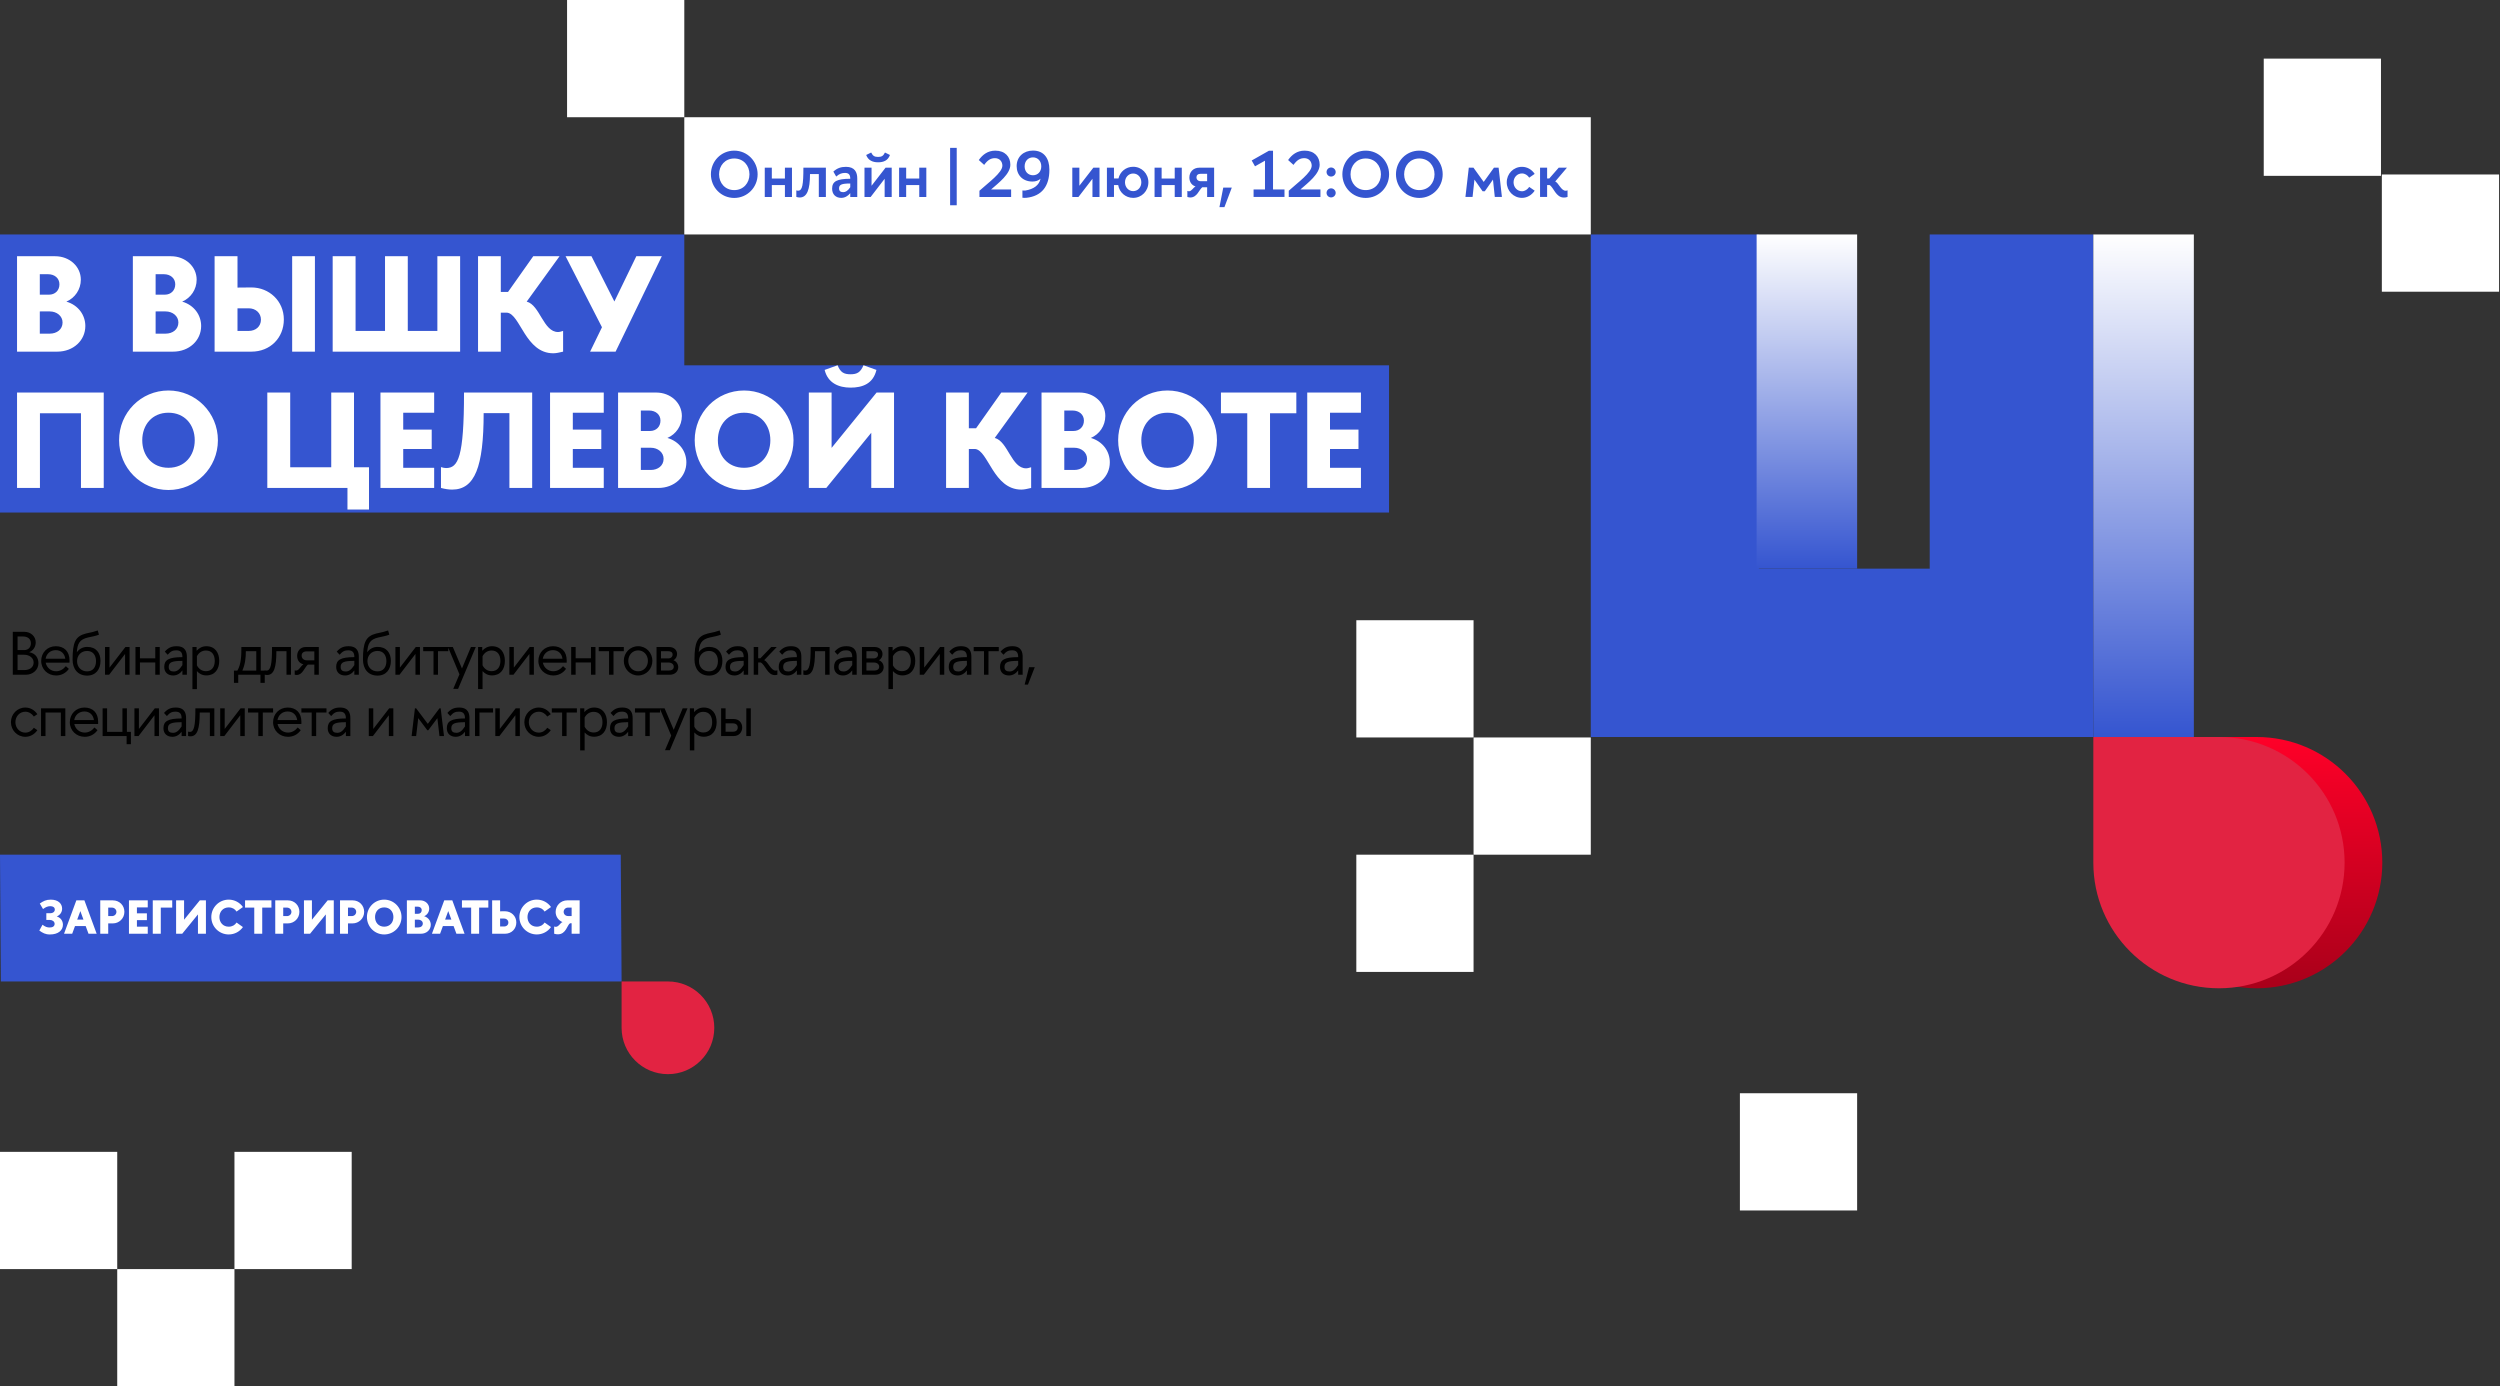 <svg fill="none" height="1017" viewBox="0 0 1834 1017" width="1834" xmlns="http://www.w3.org/2000/svg" xmlns:xlink="http://www.w3.org/1999/xlink"><rect x="0" y="0" width="1834" height="1017" fill="#333333" stroke="none"/><linearGradient id="a" gradientUnits="userSpaceOnUse" x1="1655.48" x2="1655.48" y1="540.667" y2="725"><stop offset="0" stop-color="#ff0028"/><stop offset="1" stop-color="#a9001a"/></linearGradient><linearGradient id="b"><stop offset="0" stop-color="#fff"/><stop offset="1" stop-color="#3555d0"/></linearGradient><linearGradient id="c" gradientUnits="userSpaceOnUse" x1="1572.53" x2="1572.53" xlink:href="#b" y1="172" y2="540.667"/><linearGradient id="d" gradientUnits="userSpaceOnUse" x1="1325.53" x2="1325.53" xlink:href="#b" y1="172" y2="417.163"/><path d="m1747.65 632.833c0-50.902-41.27-92.166-92.17-92.166h-92.16v92.166c0 50.903 41.26 92.167 92.16 92.167 50.91 0 92.17-41.264 92.17-92.167z" fill="url(#a)"/><path d="m1535.67 540.666h-368.67v-368.666h123.29v245.163h125.35v-245.163h120.03z" fill="#3555d0"/><path d="m1535.67 172h73.733v368.667h-73.733z" fill="url(#c)"/><path d="m1288.66 172h73.733v245.163h-73.733z" fill="url(#d)"/><path d="m1720 632.833c0-50.902-41.26-92.166-92.17-92.166h-92.16v92.166c0 50.903 41.26 92.167 92.16 92.167 50.91 0 92.17-41.264 92.17-92.167z" fill="#e22342"/><path d="m0 268h1019v108h-1019z" fill="#3555d0"/><path d="m0 172h502v103h-502z" fill="#3555d0"/><path d="m12.5 187.969h27.9c10.8 0 18.9 7.7 18.9 17.2 0 7.2-4.3 13.4-10.6 16.1 8.8 2.6 13.9 9.9 13.9 17.9 0 10.6-8.8 18.8-20.6 18.8h-29.5zm16.7 13.2v15h6.8c4.4 0 7.6-3.1 7.6-7.6s-3.6-7.4-8.3-7.4zm0 27.3v16.3h7.3c5.2 0 9.4-3.1 9.4-8.2 0-4.7-4.2-8.1-9.4-8.1zm68.261-40.5h27.9c10.8 0 18.9 7.7 18.9 17.2 0 7.2-4.3 13.4-10.6 16.1 8.8 2.6 13.9 9.9 13.9 17.9 0 10.6-8.8 18.8-20.6 18.8h-29.5zm16.7 13.2v15h6.8c4.4 0 7.6-3.1 7.6-7.6s-3.6-7.4-8.3-7.4zm0 27.3v16.3h7.3c5.2 0 9.4-3.1 9.4-8.2 0-4.7-4.2-8.1-9.4-8.1zm94.061 5.9c0 13.5-10 23.6-23.8 23.6h-27v-70h16.8v23l10.2-.1c13 0 23.8 9.9 23.8 23.5zm6.1 23.6v-70h16.7v70zm-22.9-23.5c0-4.7-3.7-8.3-9-8.3h-8.2v16.6h8.2c5.2 0 9-3.3 9-8.3zm146.121-46.5v70h-93.5v-70h16.8v54.8h21.6v-54.8h16.7v54.8h21.7v-54.8zm13.143 0h16.7v26.2h5.3l18.5-26.2h19.3l-24.1 33.3c9.7 2.5 12.2 22.3 23 22.3 1.1 0 2.3-.4 3.7-.8v15.2c-2.6.6-5 1.2-7.2 1.2-20.5 0-24.2-28.8-33.9-29.8h-4.6v28.6h-16.7zm64.217 0h19l16.8 33.2 16.1-33.2h18.7l-33.9 70h-18.7l8.7-17.9zm-402.403 100h63.6v70h-16.7v-54.8h-30.1v54.8h-16.8zm74.86 35c0-20.2 16-36.5 36.2-36.5 20.1 0 36.3 16.3 36.3 36.5s-16.2 36.5-36.3 36.5c-20.2 0-36.2-16.3-36.2-36.5zm17 0c0 11.3 7.3 20.2 19.2 20.2 12 0 19.3-8.9 19.3-20.2s-7.3-20.2-19.3-20.2c-11.9 0-19.2 8.9-19.2 20.2zm150.534 35h-58.8v-70h16.8v54.8h30.1v-54.8h16.7v54.8h11v31h-15.8zm63.608-14.8v14.8h-39.4v-70h39.4v14.8h-22.7v12.4h20.9v14.2h-20.9v13.8zm71.902-55.2v70h-16.7v-54.9h-18.9c0 39.5-6.5 56.1-23.1 56.1-2.6 0-5.1-.4-8.2-1.2v-15.3c1.5.4 2.4.7 3.7.7 8.9 0 13.2-7.8 13.2-55.4zm52.512 55.2v14.8h-39.4v-70h39.4v14.8h-22.7v12.4h20.9v14.2h-20.9v13.8zm10.502-55.2h27.9c10.8 0 18.9 7.7 18.9 17.2 0 7.2-4.3 13.4-10.6 16.1 8.8 2.6 13.9 9.9 13.9 17.9 0 10.6-8.8 18.8-20.6 18.8h-29.5zm16.7 13.2v15h6.8c4.4 0 7.6-3.1 7.6-7.6s-3.6-7.4-8.3-7.4zm0 27.3v16.3h7.3c5.2 0 9.4-3.1 9.4-8.2 0-4.7-4.2-8.1-9.4-8.1zm39.508-5.5c0-20.2 16-36.5 36.2-36.5 20.1 0 36.3 16.3 36.3 36.5s-16.2 36.5-36.3 36.5c-20.2 0-36.2-16.3-36.2-36.5zm17 0c0 11.3 7.3 20.2 19.2 20.2 12 0 19.3-8.9 19.3-20.2s-7.3-20.2-19.3-20.2c-11.9 0-19.2 8.9-19.2 20.2zm78.333-51.6 9.5-3.4c2.1 5.2 4.6 6.6 9.5 6.6 4.8 0 7.3-1.4 9.5-6.6l9.5 3.4c-2.4 10.2-10.3 13-19 13s-16.7-3.4-19-13zm-11.6 16.6h16.7v40.6l33-40.6h12.8v70h-16.7v-40.5l-33 40.5h-12.8zm100.686 0h16.7v26.2h5.3l18.5-26.2h19.3l-24.1 33.3c9.7 2.5 12.2 22.3 23 22.3 1.1 0 2.3-.4 3.7-.8v15.2c-2.6.6-5 1.2-7.2 1.2-20.5 0-24.2-28.8-33.9-29.8h-4.6v28.6h-16.7zm70.018 0h27.9c10.8 0 18.9 7.7 18.9 17.2 0 7.2-4.3 13.4-10.6 16.1 8.8 2.6 13.9 9.9 13.9 17.9 0 10.6-8.8 18.8-20.6 18.8h-29.5zm16.7 13.2v15h6.8c4.4 0 7.6-3.1 7.6-7.6s-3.6-7.4-8.3-7.4zm0 27.3v16.3h7.3c5.2 0 9.4-3.1 9.4-8.2 0-4.7-4.2-8.1-9.4-8.1zm39.507-5.5c0-20.2 16-36.5 36.2-36.5 20.1 0 36.3 16.3 36.3 36.5s-16.2 36.5-36.3 36.5c-20.2 0-36.2-16.3-36.2-36.5zm17 0c0 11.3 7.3 20.2 19.2 20.2 12 0 19.3-8.9 19.3-20.2s-7.3-20.2-19.3-20.2c-11.9 0-19.2 8.9-19.2 20.2zm113.716-35v15.2h-19.3v54.8h-16.7v-54.8h-19.3v-15.2zm47.398 55.2v14.8h-39.4v-70h39.4v14.8h-22.7v12.4h20.9v14.2h-20.9v13.8z" fill="#fff"/><path d="m12.885 466.92v9.99h4.77c3.105 0 4.995-1.98 4.995-4.995 0-3.285-2.385-4.995-5.85-4.995zm0 24.66h4.86c3.825 0 6.93-1.89 6.93-5.58 0-3.285-3.015-5.67-6.93-5.67h-4.86zm5.985 3.42h-9.495v-31.5h8.46c4.77 0 8.37 3.375 8.37 7.74 0 3.33-1.89 6.12-4.77 7.2 5.04.945 6.75 4.59 6.75 8.1 0 4.86-4.095 8.46-9.315 8.46zm11.349-10.17c0-6.12 4.59-10.755 10.71-10.755 6.03 0 10.08 3.645 10.08 10.53 0 .495-.045 1.035-.045 1.53h-17.46c.81 3.78 3.87 6.3 7.695 6.3 2.835 0 5.265-1.44 7.11-3.735l2.205 1.98c-2.25 3.195-5.58 4.86-9.36 4.86-6.12 0-10.935-4.59-10.935-10.71zm10.71-7.875c-3.915 0-6.84 2.565-7.47 6.3h14.445c-.495-3.78-3.15-6.3-6.975-6.3zm22.984 18.675c-6.93 0-10.665-4.995-10.665-11.745 0-12.6 2.025-17.145 9.72-19.125.72-.18 1.44-.315 2.025-.45 2.16-.45 3.96-.81 6.705-1.8l.9 3.105c-2.43.945-4.77 1.305-6.66 1.755-.36.09-.81.135-1.125.225-6.795 1.485-7.965 4.86-8.46 10.89 1.8-2.43 4.41-3.915 7.65-3.915 6.48 0 9.72 4.365 9.72 10.26 0 6.255-3.465 10.8-9.81 10.8zm6.525-10.62c0-4.32-2.25-7.47-6.525-7.47-4.32 0-7.38 3.15-7.38 7.47 0 4.41 3.06 7.515 7.38 7.515 4.275 0 6.525-3.105 6.525-7.515zm6.611-10.35h3.285v15.12l11.655-15.12h3.06v20.34h-3.285v-15.255l-11.7 15.255h-3.015zm25.611 20.34h-3.285v-20.34h3.285v8.28h11.25v-8.28h3.285v20.34h-3.285v-9h-11.25zm24.4.54c-3.96 0-6.57-2.34-6.57-6.255 0-5.13 3.15-7.2 13.32-7.2v-.135c0-3.42-1.44-4.86-4.5-4.86-2.475 0-4.095.63-6.3 3.24l-2.115-2.295c2.565-2.88 4.95-3.96 8.64-3.96 6.75 0 7.56 4.545 7.56 7.83v13.095h-3.285v-3.15c-1.71 2.34-4.095 3.69-6.75 3.69zm.45-2.925c2.205 0 4.05-1.215 6.3-4.68v-3.105c-7.785 0-10.035 1.08-10.035 4.455 0 2.43 1.395 3.33 3.735 3.33zm23.875 2.88c-2.925 0-5.22-1.215-6.93-3.15v13.185h-3.285v-30.87h3.06v2.745c1.8-2.025 4.23-3.33 7.155-3.33 6.255 0 9.45 4.635 9.45 10.755s-3.195 10.665-9.45 10.665zm6.165-10.665c0-4.455-2.115-7.605-6.48-7.605-3.015 0-5.31 1.71-6.615 4.185v6.705c1.305 2.52 3.6 4.275 6.615 4.275 4.365 0 6.48-3.195 6.48-7.56zm17.226 10.17v5.94h-3.15v-9h2.52c2.925-4.77 2.925-11.925 2.925-17.28h14.22v17.28h2.925v9h-3.15v-5.94zm13.23-3.06v-14.22h-7.65c0 4.86-.54 9.72-2.565 14.22zm6.194 3.015v-3.24c.405.18.99.225 1.35.225 3.15 0 4.005-4.815 4.005-17.28h13.905v20.34h-3.285v-17.28h-7.425c0 11.745-1.665 17.46-6.795 17.46-.585 0-1.17-.09-1.755-.225zm23.799-13.86c0-3.24 2.16-6.435 6.21-6.435h9.675v20.34h-3.285v-7.425h-4.77c-2.7 2.43-3.825 7.605-8.28 7.605-.405 0-.855-.09-1.35-.18v-3.285c.36.18.675.225.99.225 2.16 0 3.24-3.15 5.4-4.59-3.555-.9-4.59-3.69-4.59-6.255zm7.11-3.24c-2.61 0-3.825 1.26-3.825 3.105s1.305 3.465 3.87 3.465h5.445v-6.57zm28.086 17.685c-3.96 0-6.57-2.34-6.57-6.255 0-5.13 3.15-7.2 13.32-7.2v-.135c0-3.42-1.44-4.86-4.5-4.86-2.475 0-4.095.63-6.3 3.24l-2.115-2.295c2.565-2.88 4.95-3.96 8.64-3.96 6.75 0 7.56 4.545 7.56 7.83v13.095h-3.285v-3.15c-1.71 2.34-4.095 3.69-6.75 3.69zm.45-2.925c2.205 0 4.05-1.215 6.3-4.68v-3.105c-7.785 0-10.035 1.08-10.035 4.455 0 2.43 1.395 3.33 3.735 3.33zm23.291 3.015c-6.93 0-10.665-4.995-10.665-11.745 0-12.6 2.025-17.145 9.72-19.125.72-.18 1.44-.315 2.025-.45 2.16-.45 3.96-.81 6.705-1.8l.9 3.105c-2.43.945-4.77 1.305-6.66 1.755-.36.09-.81.135-1.125.225-6.795 1.485-7.965 4.86-8.46 10.89 1.8-2.43 4.41-3.915 7.65-3.915 6.48 0 9.72 4.365 9.72 10.26 0 6.255-3.465 10.8-9.81 10.8zm6.525-10.62c0-4.32-2.25-7.47-6.525-7.47-4.32 0-7.38 3.15-7.38 7.47 0 4.41 3.06 7.515 7.38 7.515 4.275 0 6.525-3.105 6.525-7.515zm6.61-10.35h3.285v15.12l11.655-15.12h3.06v20.34h-3.285v-15.255l-11.7 15.255h-3.015zm31.236 20.34h-3.285v-17.28h-7.56v-3.06h18.405v3.06h-7.56zm11.204 10.35 4.545-10.665-8.415-20.025h3.555l6.705 15.75 6.57-15.75h3.555l-12.96 30.69zm28.425-9.855c-2.925 0-5.22-1.215-6.93-3.15v13.185h-3.285v-30.87h3.06v2.745c1.8-2.025 4.23-3.33 7.155-3.33 6.255 0 9.45 4.635 9.45 10.755s-3.195 10.665-9.45 10.665zm6.165-10.665c0-4.455-2.115-7.605-6.48-7.605-3.015 0-5.31 1.71-6.615 4.185v6.705c1.305 2.52 3.6 4.275 6.615 4.275 4.365 0 6.48-3.195 6.48-7.56zm6.561-10.17h3.285v15.12l11.655-15.12h3.06v20.34h-3.285v-15.255l-11.7 15.255h-3.015zm21.291 10.17c0-6.12 4.59-10.755 10.71-10.755 6.03 0 10.08 3.645 10.08 10.53 0 .495-.045 1.035-.045 1.53h-17.46c.81 3.78 3.87 6.3 7.695 6.3 2.835 0 5.265-1.44 7.11-3.735l2.205 1.98c-2.25 3.195-5.58 4.86-9.36 4.86-6.12 0-10.935-4.59-10.935-10.71zm10.71-7.875c-3.915 0-6.84 2.565-7.47 6.3h14.445c-.495-3.78-3.15-6.3-6.975-6.3zm16.639 18.045h-3.285v-20.34h3.285v8.28h11.25v-8.28h3.285v20.34h-3.285v-9h-11.25zm27.775 0h-3.285v-17.28h-7.56v-3.06h18.405v3.06h-7.56zm18.077-17.865c-4.185 0-7.245 3.465-7.245 7.695 0 4.185 3.06 7.65 7.245 7.65 4.23 0 7.155-3.465 7.155-7.65 0-4.23-2.925-7.695-7.155-7.695zm-10.53 7.695c0-5.94 4.59-10.755 10.53-10.755s10.44 4.815 10.44 10.755c0 5.895-4.5 10.71-10.44 10.71s-10.53-4.815-10.53-10.71zm24.015 10.17v-20.34h9.36c3.465 0 5.715 2.295 5.715 5.13 0 1.8-.855 3.6-2.7 4.59 2.205.72 3.555 2.835 3.555 5.13 0 2.97-2.43 5.49-6.12 5.49zm3.285-8.955v5.895h5.535c2.34 0 3.825-.945 3.825-2.79s-1.575-3.105-3.915-3.105zm0-8.325v5.31h5.22c1.98 0 3.285-1.125 3.285-2.835s-1.305-2.475-3.285-2.475zm35.226 17.91c-6.93 0-10.665-4.995-10.665-11.745 0-12.6 2.025-17.145 9.72-19.125.72-.18 1.44-.315 2.025-.45 2.16-.45 3.96-.81 6.705-1.8l.9 3.105c-2.43.945-4.77 1.305-6.66 1.755-.36.09-.81.135-1.125.225-6.795 1.485-7.965 4.86-8.46 10.89 1.8-2.43 4.41-3.915 7.65-3.915 6.48 0 9.72 4.365 9.72 10.26 0 6.255-3.465 10.8-9.81 10.8zm6.525-10.62c0-4.32-2.25-7.47-6.525-7.47-4.32 0-7.38 3.15-7.38 7.47 0 4.41 3.06 7.515 7.38 7.515 4.275 0 6.525-3.105 6.525-7.515zm12.145 10.53c-3.96 0-6.57-2.34-6.57-6.255 0-5.13 3.15-7.2 13.32-7.2v-.135c0-3.42-1.44-4.86-4.5-4.86-2.475 0-4.095.63-6.3 3.24l-2.115-2.295c2.565-2.88 4.95-3.96 8.64-3.96 6.75 0 7.56 4.545 7.56 7.83v13.095h-3.285v-3.15c-1.71 2.34-4.095 3.69-6.75 3.69zm.45-2.925c2.205 0 4.05-1.215 6.3-4.68v-3.105c-7.785 0-10.035 1.08-10.035 4.455 0 2.43 1.395 3.33 3.735 3.33zm13.661 2.385v-20.34h3.285v8.28h1.62l7.965-8.28h4.05l-9.225 9.63c2.925 1.215 4.905 7.695 8.415 7.695.405 0 .81-.09 1.26-.27v3.285c-.675.18-1.305.27-1.845.27-5.445 0-6.93-7.38-10.35-9.27h-1.89v9zm24.916.54c-3.96 0-6.57-2.34-6.57-6.255 0-5.13 3.15-7.2 13.32-7.2v-.135c0-3.42-1.44-4.86-4.5-4.86-2.475 0-4.095.63-6.3 3.24l-2.115-2.295c2.565-2.88 4.95-3.96 8.64-3.96 6.75 0 7.56 4.545 7.56 7.83v13.095h-3.285v-3.15c-1.71 2.34-4.095 3.69-6.75 3.69zm.45-2.925c2.205 0 4.05-1.215 6.3-4.68v-3.105c-7.785 0-10.035 1.08-10.035 4.455 0 2.43 1.395 3.33 3.735 3.33zm11.051 2.34v-3.24c.405.18.99.225 1.35.225 3.15 0 4.005-4.815 4.005-17.28h13.905v20.34h-3.285v-17.28h-7.425c0 11.745-1.665 17.46-6.795 17.46-.585 0-1.17-.09-1.755-.225zm29.108.585c-3.96 0-6.57-2.34-6.57-6.255 0-5.13 3.15-7.2 13.32-7.2v-.135c0-3.42-1.44-4.86-4.5-4.86-2.475 0-4.095.63-6.3 3.24l-2.115-2.295c2.565-2.88 4.95-3.96 8.64-3.96 6.75 0 7.56 4.545 7.56 7.83v13.095h-3.285v-3.15c-1.71 2.34-4.095 3.69-6.75 3.69zm.45-2.925c2.205 0 4.05-1.215 6.3-4.68v-3.105c-7.785 0-10.035 1.08-10.035 4.455 0 2.43 1.395 3.33 3.735 3.33zm13.436 2.385v-20.34h9.36c3.465 0 5.715 2.295 5.715 5.13 0 1.8-.855 3.6-2.7 4.59 2.205.72 3.555 2.835 3.555 5.13 0 2.97-2.43 5.49-6.12 5.49zm3.285-8.955v5.895h5.535c2.34 0 3.825-.945 3.825-2.79s-1.575-3.105-3.915-3.105zm0-8.325v5.31h5.22c1.98 0 3.285-1.125 3.285-2.835s-1.305-2.475-3.285-2.475zm26.361 17.775c-2.925 0-5.22-1.215-6.93-3.15v13.185h-3.285v-30.87h3.06v2.745c1.8-2.025 4.23-3.33 7.155-3.33 6.255 0 9.45 4.635 9.45 10.755s-3.195 10.665-9.45 10.665zm6.165-10.665c0-4.455-2.115-7.605-6.48-7.605-3.015 0-5.31 1.71-6.615 4.185v6.705c1.305 2.52 3.6 4.275 6.615 4.275 4.365 0 6.48-3.195 6.48-7.56zm6.561-10.17h3.285v15.12l11.655-15.12h3.06v20.34h-3.285v-15.255l-11.7 15.255h-3.015zm27.861 20.88c-3.96 0-6.57-2.34-6.57-6.255 0-5.13 3.15-7.2 13.32-7.2v-.135c0-3.42-1.44-4.86-4.5-4.86-2.475 0-4.095.63-6.3 3.24l-2.115-2.295c2.565-2.88 4.95-3.96 8.64-3.96 6.75 0 7.56 4.545 7.56 7.83v13.095h-3.285v-3.15c-1.71 2.34-4.095 3.69-6.75 3.69zm.45-2.925c2.205 0 4.05-1.215 6.3-4.68v-3.105c-7.785 0-10.035 1.08-10.035 4.455 0 2.43 1.395 3.33 3.735 3.33zm22.131 2.385h-3.285v-17.28h-7.56v-3.06h18.405v3.06h-7.56zm15.039.54c-3.96 0-6.57-2.34-6.57-6.255 0-5.13 3.15-7.2 13.32-7.2v-.135c0-3.42-1.44-4.86-4.5-4.86-2.475 0-4.095.63-6.3 3.24l-2.115-2.295c2.565-2.88 4.95-3.96 8.64-3.96 6.75 0 7.56 4.545 7.56 7.83v13.095h-3.285v-3.15c-1.71 2.34-4.095 3.69-6.75 3.69zm.45-2.925c2.205 0 4.05-1.215 6.3-4.68v-3.105c-7.785 0-10.035 1.08-10.035 4.455 0 2.43 1.395 3.33 3.735 3.33zm11.051 9.63 3.24-12.78h4.185l-4.995 12.78zm-726.841 31.68 2.565 1.755c-2.025 2.97-5.175 4.86-8.82 4.86-5.94 0-10.575-4.815-10.575-10.71 0-5.94 4.635-10.755 10.575-10.755 3.645 0 6.795 1.89 8.82 4.86l-2.565 1.755c-1.44-2.115-3.69-3.555-6.255-3.555-4.23 0-7.29 3.465-7.29 7.695 0 4.185 3.06 7.65 7.29 7.65 2.565 0 4.815-1.44 6.255-3.555zm8.542 6.075h-3.285v-20.34h17.82v20.34h-3.285v-17.28h-11.25zm17.83-10.17c0-6.12 4.59-10.755 10.71-10.755 6.03 0 10.08 3.645 10.08 10.53 0 .495-.045 1.035-.045 1.53h-17.46c.81 3.78 3.87 6.3 7.695 6.3 2.835 0 5.265-1.44 7.11-3.735l2.205 1.98c-2.25 3.195-5.58 4.86-9.36 4.86-6.12 0-10.935-4.59-10.935-10.71zm10.71-7.875c-3.915 0-6.84 2.565-7.47 6.3h14.445c-.495-3.78-3.15-6.3-6.975-6.3zm13.354-2.295h3.285v17.28h11.25v-17.28h3.285v17.28h2.925v9h-3.15v-5.94h-17.595zm23.337 0h3.285v15.12l11.655-15.12h3.06v20.34h-3.285v-15.255l-11.7 15.255h-3.015zm27.861 20.88c-3.96 0-6.57-2.34-6.57-6.255 0-5.13 3.15-7.2 13.32-7.2v-.135c0-3.42-1.44-4.86-4.5-4.86-2.475 0-4.095.63-6.3 3.24l-2.115-2.295c2.565-2.88 4.95-3.96 8.64-3.96 6.75 0 7.56 4.545 7.56 7.83v13.095h-3.285v-3.15c-1.71 2.34-4.095 3.69-6.75 3.69zm.45-2.925c2.205 0 4.05-1.215 6.3-4.68v-3.105c-7.785 0-10.035 1.08-10.035 4.455 0 2.43 1.395 3.33 3.735 3.33zm11.05 2.34v-3.24c.405.18.99.225 1.35.225 3.15 0 4.005-4.815 4.005-17.28h13.905v20.34h-3.285v-17.28h-7.425c0 11.745-1.665 17.46-6.795 17.46-.585 0-1.17-.09-1.755-.225zm23.574-20.295h3.285v15.12l11.655-15.12h3.06v20.34h-3.285v-15.255l-11.7 15.255h-3.015zm31.236 20.34h-3.285v-17.28h-7.56v-3.06h18.405v3.06h-7.56zm7.547-10.17c0-6.12 4.59-10.755 10.71-10.755 6.03 0 10.08 3.645 10.08 10.53 0 .495-.045 1.035-.045 1.53h-17.46c.81 3.78 3.87 6.3 7.695 6.3 2.835 0 5.265-1.44 7.11-3.735l2.205 1.98c-2.25 3.195-5.58 4.86-9.36 4.86-6.12 0-10.935-4.59-10.935-10.71zm10.71-7.875c-3.915 0-6.84 2.565-7.47 6.3h14.445c-.495-3.78-3.15-6.3-6.975-6.3zm20.901 18.045h-3.285v-17.28h-7.56v-3.06h18.405v3.06h-7.56zm15.04.54c-3.96 0-6.57-2.34-6.57-6.255 0-5.13 3.15-7.2 13.32-7.2v-.135c0-3.42-1.44-4.86-4.5-4.86-2.475 0-4.095.63-6.3 3.24l-2.115-2.295c2.565-2.88 4.95-3.96 8.64-3.96 6.75 0 7.56 4.545 7.56 7.83v13.095h-3.285v-3.15c-1.71 2.34-4.095 3.69-6.75 3.69zm.45-2.925c2.205 0 4.05-1.215 6.3-4.68v-3.105c-7.785 0-10.035 1.08-10.035 4.455 0 2.43 1.395 3.33 3.735 3.33zm23.11-17.955h3.285v15.12l11.655-15.12h3.06v20.34h-3.285v-15.255l-11.7 15.255h-3.015zm31.416 20.34 2.43-20.34h.9l8.55 11.385 8.55-11.385h.9l2.43 20.34h-3.33l-1.53-13.14-6.66 8.865h-.72l-6.66-8.865-1.53 13.14zm32.396.54c-3.96 0-6.57-2.34-6.57-6.255 0-5.13 3.15-7.2 13.32-7.2v-.135c0-3.42-1.44-4.86-4.5-4.86-2.475 0-4.095.63-6.3 3.24l-2.115-2.295c2.565-2.88 4.95-3.96 8.64-3.96 6.75 0 7.56 4.545 7.56 7.83v13.095h-3.285v-3.15c-1.71 2.34-4.095 3.69-6.75 3.69zm.45-2.925c2.205 0 4.05-1.215 6.3-4.68v-3.105c-7.785 0-10.035 1.08-10.035 4.455 0 2.43 1.395 3.33 3.735 3.33zm13.661-17.955h13.23v3.06h-9.945v17.28h-3.285zm14.899 0h3.285v15.12l11.655-15.12h3.06v20.34h-3.285v-15.255l-11.7 15.255h-3.015zm38.121 14.265 2.565 1.755c-2.025 2.97-5.175 4.86-8.82 4.86-5.94 0-10.575-4.815-10.575-10.71 0-5.94 4.635-10.755 10.575-10.755 3.645 0 6.795 1.89 8.82 4.86l-2.565 1.755c-1.44-2.115-3.69-3.555-6.255-3.555-4.23 0-7.29 3.465-7.29 7.695 0 4.185 3.06 7.65 7.29 7.65 2.565 0 4.815-1.44 6.255-3.555zm14.166 6.075h-3.285v-17.28h-7.56v-3.06h18.405v3.06h-7.56zm20.16.495c-2.925 0-5.22-1.215-6.93-3.15v13.185h-3.285v-30.87h3.06v2.745c1.8-2.025 4.23-3.33 7.155-3.33 6.255 0 9.45 4.635 9.45 10.755s-3.195 10.665-9.45 10.665zm6.165-10.665c0-4.455-2.115-7.605-6.48-7.605-3.015 0-5.31 1.71-6.615 4.185v6.705c1.305 2.52 3.6 4.275 6.615 4.275 4.365 0 6.48-3.195 6.48-7.56zm12.096 10.71c-3.96 0-6.57-2.34-6.57-6.255 0-5.13 3.15-7.2 13.32-7.2v-.135c0-3.42-1.44-4.86-4.5-4.86-2.475 0-4.095.63-6.3 3.24l-2.115-2.295c2.565-2.88 4.95-3.96 8.64-3.96 6.75 0 7.56 4.545 7.56 7.83v13.095h-3.285v-3.15c-1.71 2.34-4.095 3.69-6.75 3.69zm.45-2.925c2.205 0 4.05-1.215 6.3-4.68v-3.105c-7.785 0-10.035 1.08-10.035 4.455 0 2.43 1.395 3.33 3.735 3.33zm22.131 2.385h-3.285v-17.28h-7.56v-3.06h18.405v3.06h-7.56zm11.204 10.35 4.545-10.665-8.415-20.025h3.555l6.705 15.75 6.57-15.75h3.555l-12.96 30.69zm28.424-9.855c-2.925 0-5.22-1.215-6.93-3.15v13.185h-3.285v-30.87h3.06v2.745c1.8-2.025 4.23-3.33 7.155-3.33 6.255 0 9.45 4.635 9.45 10.755s-3.195 10.665-9.45 10.665zm6.165-10.665c0-4.455-2.115-7.605-6.48-7.605-3.015 0-5.31 1.71-6.615 4.185v6.705c1.305 2.52 3.6 4.275 6.615 4.275 4.365 0 6.48-3.195 6.48-7.56zm28.342 10.17h-3.285v-20.34h3.285zm-9.585-6.3c0-1.845-1.26-3.015-3.555-3.015h-5.355v6.12h5.445c2.295 0 3.465-1.26 3.465-3.105zm-3.015 6.3h-9.18v-20.34h3.285v7.83h5.895c4.14 0 6.3 2.97 6.3 6.21s-2.16 6.3-6.3 6.3z" fill="#000"/><path d="m.615 720-.615-93h455.385l.615 93z" fill="#3555d0"/><path d="m29.19 662.845c2.555-1.785 4.55-2.87 8.05-2.87 5.495 0 8.33 2.94 8.33 6.65 0 2.415-1.4 4.62-3.92 5.705 2.94.84 4.515 3.36 4.515 6.055 0 4.165-3.535 7.14-9.52 7.14-3.395 0-5.25-1.085-7.805-2.87l2.345-4.27c1.96 1.54 3.465 2.03 5.25 2.03 2.24 0 3.64-.945 3.64-2.695 0-1.715-1.715-2.835-3.325-2.835h-2.765v-4.97h3.255c1.435 0 2.975-1.015 2.975-2.625 0-1.645-1.295-2.52-3.22-2.52s-3.43.595-5.425 2.1zm17.788 22.155 9.03-24.5h5.915l8.995 24.5h-5.985l-2.065-5.635h-7.84l-2.065 5.635zm9.66-10.395h4.585l-2.275-6.23zm16.909-14.105h9.24c4.83 0 8.47 3.675 8.47 8.435 0 4.865-3.92 8.47-8.47 8.47h-3.395v7.595h-5.845zm5.845 5.32v6.23h2.73c1.82 0 3.29-1.33 3.29-3.115 0-1.75-1.47-3.115-3.29-3.115zm29 14v5.18h-13.79v-24.5h13.79v5.18h-7.945v4.34h7.315v4.97h-7.315v4.83zm17.956-19.32v5.32h-8.4v19.18h-5.88v-24.5zm2.844 24.5v-24.5h5.845v14.21l11.55-14.21h4.48v24.5h-5.845v-14.175l-11.55 14.175zm49.03-19.6-4.69 3.325c-1.155-1.855-3.185-3.045-5.74-3.045-4.165 0-6.825 3.115-6.825 7.07s2.66 7.07 6.825 7.07c2.555 0 4.585-1.19 5.74-3.045l4.69 3.325c-2.31 3.29-6.125 5.425-10.43 5.425-7.07 0-12.775-5.705-12.775-12.775s5.705-12.775 12.775-12.775c4.305 0 8.12 2.135 10.43 5.425zm20.905-4.9v5.32h-6.755v19.18h-5.845v-19.18h-6.755v-5.32zm2.799 0h9.24c4.83 0 8.47 3.675 8.47 8.435 0 4.865-3.92 8.47-8.47 8.47h-3.395v7.595h-5.845zm5.845 5.32v6.23h2.73c1.82 0 3.29-1.33 3.29-3.115 0-1.75-1.47-3.115-3.29-3.115zm15.21 19.18v-24.5h5.845v14.21l11.55-14.21h4.48v24.5h-5.845v-14.175l-11.55 14.175zm26.455-24.5h9.24c4.83 0 8.47 3.675 8.47 8.435 0 4.865-3.92 8.47-8.47 8.47h-3.395v7.595h-5.845zm5.845 5.32v6.23h2.73c1.82 0 3.29-1.33 3.29-3.115 0-1.75-1.47-3.115-3.29-3.115zm13.896 6.93c0-7.07 5.6-12.775 12.67-12.775 7.035 0 12.705 5.705 12.705 12.775s-5.67 12.775-12.705 12.775c-7.07 0-12.67-5.705-12.67-12.775zm5.95 0c0 3.955 2.555 7.07 6.72 7.07 4.2 0 6.755-3.115 6.755-7.07s-2.555-7.07-6.755-7.07c-4.165 0-6.72 3.115-6.72 7.07zm23.357-12.25h9.765c3.78 0 6.615 2.695 6.615 6.02 0 2.52-1.505 4.69-3.71 5.635 3.08.91 4.865 3.465 4.865 6.265 0 3.71-3.08 6.58-7.21 6.58h-10.325zm5.845 4.62v5.25h2.38c1.54 0 2.66-1.085 2.66-2.66s-1.26-2.59-2.905-2.59zm0 9.555v5.705h2.555c1.82 0 3.29-1.085 3.29-2.87 0-1.645-1.47-2.835-3.29-2.835zm12.533 10.325 9.03-24.5h5.915l8.995 24.5h-5.985l-2.065-5.635h-7.84l-2.065 5.635zm9.66-10.395h4.585l-2.275-6.23zm31.711-14.105v5.32h-6.755v19.18h-5.845v-19.18h-6.755v-5.32zm20.545 16.24c0 4.725-3.5 8.26-8.295 8.26h-9.45v-24.5h5.845v8.05l3.605-.035c4.515 0 8.295 3.465 8.295 8.225zm-5.845.035c0-1.645-1.33-2.905-3.15-2.905h-2.905v5.81h2.905c1.82 0 3.15-1.155 3.15-2.905zm31.285-11.375-4.69 3.325c-1.155-1.855-3.185-3.045-5.74-3.045-4.165 0-6.825 3.115-6.825 7.07s2.66 7.07 6.825 7.07c2.555 0 4.585-1.19 5.74-3.045l4.69 3.325c-2.31 3.29-6.125 5.425-10.43 5.425-7.07 0-12.775-5.705-12.775-12.775s5.705-12.775 12.775-12.775c4.305 0 8.12 2.135 10.43 5.425zm3.402 3.605c0-4.69 3.71-8.505 8.54-8.505h9.065v24.5h-5.88v-7.665h-1.19c-2.03 1.19-2.905 8.085-8.82 8.085-.84 0-1.75-.105-2.8-.42v-5.32c.455.175.84.245 1.19.245 2.17 0 3.36-3.01 4.935-3.465-2.975-1.225-5.04-4.06-5.04-7.455zm5.88-.07c0 1.785 1.4 3.08 3.22 3.08h2.625v-6.195h-2.625c-1.82 0-3.22 1.365-3.22 3.115z" fill="#fff"/><path d="m524 754c0-18.778-15.222-34-34-34h-34v34c0 18.778 15.222 34 34 34 18.778 0 34-15.222 34-34z" fill="#e22342"/><g fill="#fff"><path d="m1081 541h86v86h-86z"/><path d="m172 931h86v86h-86z" transform="matrix(0 1 -1 0 1103 759)"/><path d="m995 627h86v86h-86z"/><path d="m1276.39 802h86v86h-86z"/><path d="m502 86h665v86h-665z"/><path d="m1660.68 43h86v86h-86z"/><path d="m1747.32 128h86v86h-86z"/><path d="m416 0h86v86h-86z"/><path d="m86 845h86v86h-86z" transform="matrix(0 1 -1 0 931 759)"/><path d="m995 455h86v86h-86z"/><path d="m258 845h86v86h-86z" transform="matrix(0 1 -1 0 1103 587)"/></g><path d="m521.519 127.862c0-9.602 7.511-17.35 17.113-17.35 9.555 0 17.161 7.748 17.161 17.35 0 9.603-7.606 17.351-17.161 17.351-9.602 0-17.113-7.748-17.113-17.351zm5.99 0c0 6.465 4.468 11.599 11.123 11.599 6.703 0 11.172-5.134 11.172-11.599s-4.469-11.599-11.172-11.599c-6.655 0-11.123 5.134-11.123 11.599zm38.702 16.638h-5.182v-21.486h5.182v7.938h9.602v-7.938h5.181v21.486h-5.181v-8.747h-9.602zm17.977-.048v-4.801c.428.19.951.238 1.283.238 3.138 0 3.898-4.183 3.898-16.875h16.495v21.486h-5.181v-16.828h-6.465c0 11.409-2.139 17.208-7.558 17.208-.808 0-1.617-.142-2.472-.428zm35.767-17.588c-2.234 0-4.136.523-6.513 2.662l-2.091-3.66c2.852-2.52 5.514-3.47 9.317-3.47 6.417 0 8.224 3.993 8.224 8.556v13.548h-5.134v-2.805c-1.759 2.235-4.136 3.471-6.608 3.471-4.04 0-6.702-2.567-6.702-6.751 0-5.466 3.66-7.225 13.31-7.273v-.142c0-2.9-1.236-4.136-3.803-4.136zm-4.421 11.361c0 1.902 1.141 2.757 3.042 2.757 1.759 0 3.375-.998 5.182-3.612v-2.758c-6.418 0-8.224.856-8.224 3.613zm19.892-24.529 3.661-1.806c1.236 2.52 2.472 3.233 5.086 3.233 2.567 0 3.803-.713 5.039-3.233l3.66 1.806c-1.473 4.136-4.801 5.372-8.699 5.372-3.945 0-7.273-1.378-8.747-5.372zm-1.236 9.318h5.182v13.262l10.268-13.262h4.516v21.486h-5.182v-13.358l-10.268 13.358h-4.516zm30.575 21.486h-5.182v-21.486h5.182v7.938h9.602v-7.938h5.182v21.486h-5.182v-8.747h-9.602zm32.238 6.085v-42.117h4.849v42.117zm21.043-33.181c2.757-3.898 6.56-6.892 12.122-6.892 7.13 0 11.028 4.516 11.028 10.315 0 6.798-8.413 13.167-14.118 18.159h14.689v5.514h-23.245v-4.563c6.512-5.943 16.827-13.263 16.827-18.397 0-3.09-2.091-5.514-5.419-5.514-3.137 0-5.419 1.426-7.938 4.944zm51.778 6.893v.38c0 11.694-5.419 19.253-16.971 20.441-.903.048-1.854.048-2.804-.048v-5.324c.713.048 1.378.048 2.044.048 6.322-1.046 10.172-3.898 11.266-8.699-1.521 1.378-3.566 2.091-5.942 2.091-7.131 0-11.599-4.753-11.599-11.313 0-6.988 5.229-11.409 11.979-11.409 8.414 0 12.027 6.18 12.027 13.833zm-5.942-2.234c0-3.946-2.567-6.608-6.085-6.608s-6.132 2.662-6.132 6.608c0 3.898 2.614 6.512 6.132 6.512s6.085-2.614 6.085-6.512zm42.724 22.437h-5.181v-13.358l-10.268 13.358h-4.516v-21.486h5.181v13.262l10.268-13.262h4.516zm35.851-10.743c0 6.275-4.849 11.409-11.171 11.409-5.609 0-10.125-4.041-10.981-9.413h-3.09v8.747h-5.181v-21.486h5.181v7.938h3.28c1.141-4.991 5.467-8.604 10.791-8.604 6.322 0 11.171 5.086 11.171 11.409zm-5.182 0c0-3.565-2.424-6.465-5.989-6.465-3.47 0-5.99 2.9-5.99 6.465 0 3.517 2.52 6.465 5.99 6.465 3.565 0 5.989-2.948 5.989-6.465zm14.896 10.743h-5.181v-21.486h5.181v7.938h9.602v-7.938h5.182v21.486h-5.182v-8.747h-9.602zm20.354-14.308c0-3.803 2.662-7.178 7.321-7.178h10.838v21.486h-5.134v-7.13h-3.565c-2.472 1.996-3.756 7.51-8.842 7.51-.618 0-1.331-.19-2.092-.38v-4.468c.428.19.809.285 1.189.285 1.901 0 2.852-2.425 4.801-3.518-3.28-1.093-4.516-3.85-4.516-6.607zm5.181-.095c0 1.521 1.094 2.852 3.233 2.852h4.611v-5.467h-4.659c-2.139 0-3.185 1.093-3.185 2.615zm16.876 21.866 2.804-14.356h6.275l-5.419 14.356zm23.668-34.226 12.598-7.13h3.042v28.379h8.414v5.514h-22.675v-5.514h8.366v-21.106l-7.32 4.135zm26.708-.333c2.757-3.898 6.56-6.892 12.121-6.892 7.131 0 11.029 4.516 11.029 10.315 0 6.798-8.414 13.167-14.118 18.159h14.688v5.514h-23.245v-4.563c6.512-5.943 16.828-13.263 16.828-18.397 0-3.09-2.092-5.514-5.419-5.514-3.138 0-5.419 1.426-7.939 4.944zm28.199 8.795c0-1.807 1.474-3.328 3.328-3.328s3.375 1.521 3.375 3.328c0 1.853-1.521 3.327-3.375 3.327s-3.328-1.474-3.328-3.327zm0 15.306c0-1.806 1.474-3.327 3.328-3.327s3.375 1.521 3.375 3.327c0 1.854-1.521 3.328-3.375 3.328s-3.328-1.474-3.328-3.328zm11.609-13.643c0-9.602 7.511-17.35 17.114-17.35 9.55 0 17.16 7.748 17.16 17.35 0 9.603-7.61 17.351-17.16 17.351-9.603 0-17.114-7.748-17.114-17.351zm5.99 0c0 6.465 4.468 11.599 11.124 11.599 6.7 0 11.17-5.134 11.17-11.599s-4.47-11.599-11.17-11.599c-6.656 0-11.124 5.134-11.124 11.599zm33.334 0c0-9.602 7.51-17.35 17.11-17.35 9.55 0 17.16 7.748 17.16 17.35 0 9.603-7.61 17.351-17.16 17.351-9.6 0-17.11-7.748-17.11-17.351zm5.99 0c0 6.465 4.46 11.599 11.12 11.599 6.7 0 11.17-5.134 11.17-11.599s-4.47-11.599-11.17-11.599c-6.66 0-11.12 5.134-11.12 11.599zm65.89-4.848h3.42l2.42 21.486h-5.22l-1.34-12.74-5.99 8.557h-1.61l-5.99-8.557-1.38 12.74h-5.23l2.47-21.486h3.43l7.51 10.458zm29.87 4.563-3.99 2.757c-1.24-1.854-3.19-3.09-5.32-3.09-3.57 0-6.18 2.948-6.18 6.513 0 3.517 2.61 6.56 6.18 6.56 2.13 0 4.04-1.331 5.32-3.185l3.99 2.757c-2.09 3.137-5.46 5.277-9.31 5.277-6.28 0-11.18-5.182-11.18-11.409 0-6.275 4.9-11.361 11.18-11.361 3.85 0 7.22 1.996 9.31 5.181zm24.11 16.923c-1 .333-1.86.428-2.66.428-5.95 0-7.56-7.511-10.51-9.175h-1.81v8.747h-5.18v-21.486h5.18v7.938h1.57l6.94-7.938h6.04l-8.6 10.125c2.47 1.046 4.27 6.798 7.65 6.798.43 0 .86-.096 1.38-.286z" fill="#3555d0"/></svg>